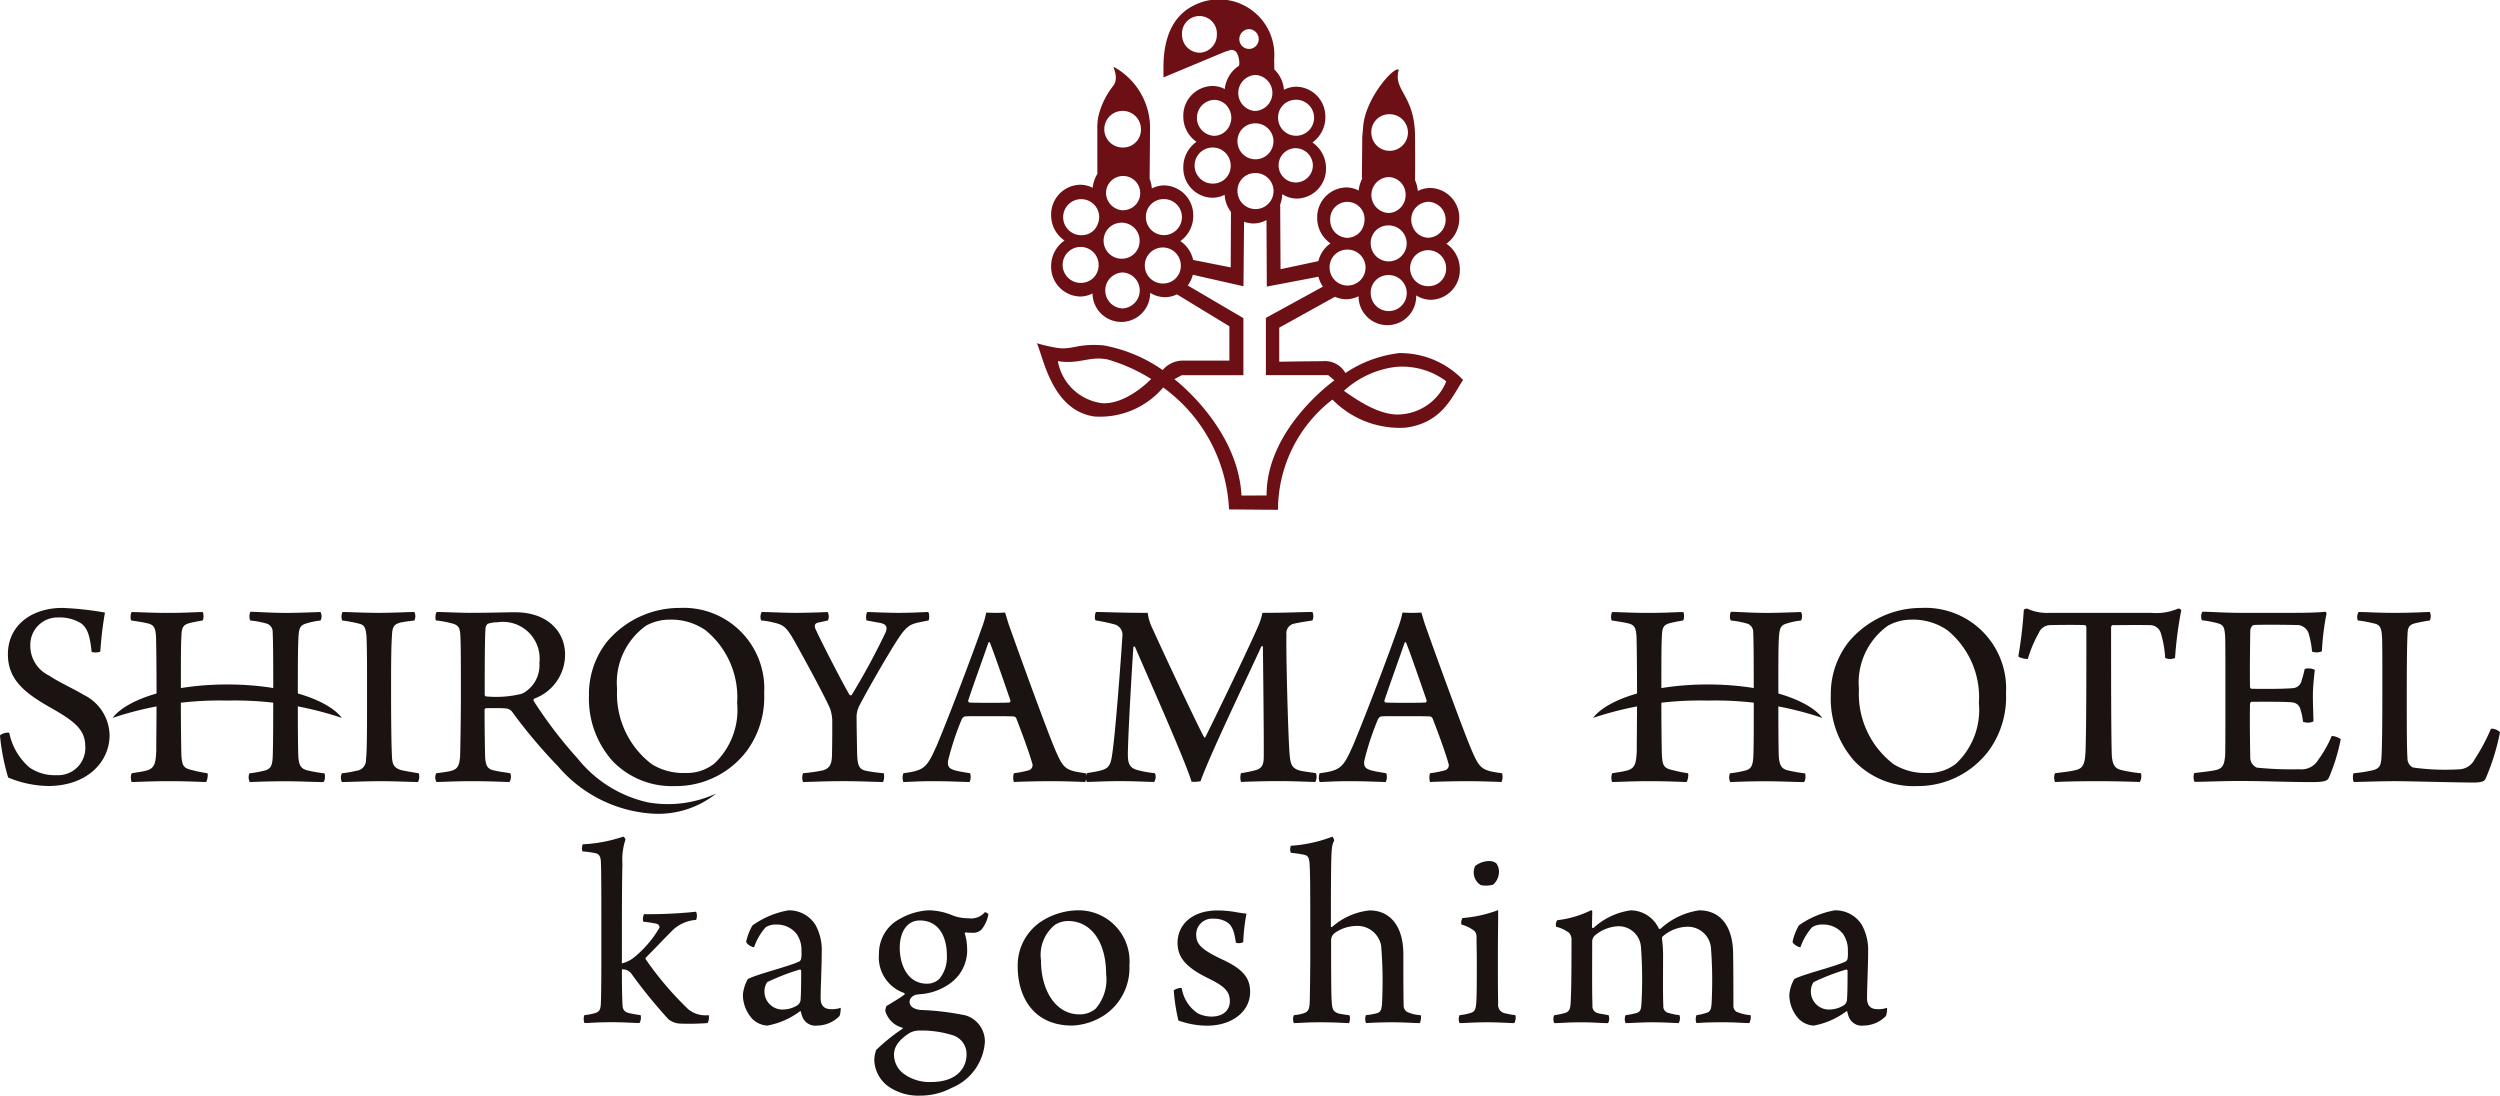 <svg xmlns="http://www.w3.org/2000/svg" xmlns:xlink="http://www.w3.org/1999/xlink" width="155" height="67.929" viewBox="0 0 155 67.929"><defs><clipPath id="a"><rect width="155" height="67.929" fill="none"/></clipPath></defs><g clip-path="url(#a)"><path d="M364.728,21.9a7.531,7.531,0,0,0-3.279,1.228,1.464,1.464,0,0,0-1.45-.732c-.92,0-2.653.031-2.653.031V20.315L360.8,18.4a1.768,1.768,0,0,0,.7.154,1.746,1.746,0,0,0,.763-.189,1.787,1.787,0,1,0,3.573-.051,1.707,1.707,0,0,0,.917.273,1.835,1.835,0,0,0,1.79-1.882,1.92,1.92,0,0,0-.833-1.594,1.92,1.92,0,0,0,.8-1.573,1.847,1.847,0,0,0-1.8-1.885,1.777,1.777,0,0,0-.772.188,2.1,2.1,0,0,0-.174-.674v0s.018-.922,0-2.758c-.022-2.528-1.38-2.808-1.006-4.081-.257-.273-2.086,1.757-2.21,3.539,0,.018-.055.6-.055.6l-.023,2.6.04-.028a1.993,1.993,0,0,0-.239.774,1.7,1.7,0,0,0-.772-.193,1.847,1.847,0,0,0-1.8,1.885,1.912,1.912,0,0,0,.824,1.585,1.866,1.866,0,0,0-.751,1.1l-2.345.5-.023-4.013a1.933,1.933,0,0,0,.128-.641,1.649,1.649,0,0,0,.922.276,1.844,1.844,0,0,0,1.791-1.885,1.926,1.926,0,0,0-.84-1.594,1.919,1.919,0,0,0,.8-1.573,1.845,1.845,0,0,0-1.8-1.885,1.711,1.711,0,0,0-.767.192,1.956,1.956,0,0,0-.591-1.256s-.013-.195-.013-.662A3.436,3.436,0,0,0,352.509.143c-.634.238-2.342.884-2.342,4.03V4.8L354,3.2l.207-.056a.381.381,0,0,1,.55.226,1.276,1.276,0,0,1,.1.7,1.962,1.962,0,0,0-.888,1.453,1.631,1.631,0,0,0-.771-.192,1.84,1.84,0,0,0-1.8,1.882,1.9,1.9,0,0,0,.819,1.581,1.911,1.911,0,0,0-.819,1.582,1.84,1.84,0,0,0,1.8,1.885,1.7,1.7,0,0,0,.763-.185,1.9,1.9,0,0,0,.392,1.061l-.017,3.441-2.328-.461a1.9,1.9,0,0,0-.794-1.17,1.91,1.91,0,0,0,.8-1.568,1.846,1.846,0,0,0-1.793-1.885,1.709,1.709,0,0,0-.774.191,2.046,2.046,0,0,0-.137-.6l.025-3s0-.3,0-.324a4.335,4.335,0,0,0-2.213-3.595c-.192-.129.352.605-.075,1.163a4.853,4.853,0,0,0-.926,1.936,4.047,4.047,0,0,0-.053.795v2.7l.021-.01a2.009,2.009,0,0,0-.309.892,1.714,1.714,0,0,0-.777-.188,1.844,1.844,0,0,0-1.8,1.882,1.9,1.9,0,0,0,.828,1.578,1.922,1.922,0,0,0-.828,1.588,1.844,1.844,0,0,0,1.8,1.882,1.724,1.724,0,0,0,.766-.189,1.786,1.786,0,1,0,3.572-.043,1.743,1.743,0,0,0,.917.273,1.689,1.689,0,0,0,.746-.175l3.25,1.979v2.128l-2.883,0a1.648,1.648,0,0,0-1.253.586,9.319,9.319,0,0,0-3.681-1.533c-1.672-.129-1.938.32-2.928.147a10.043,10.043,0,0,1-1.189-.276c.4.862.929,4.175,3.571,4.542a5.133,5.133,0,0,0,4.26-1.8,9.9,9.9,0,0,1,4.083,7.561c.043,0,2.98.028,3.035.023a8.641,8.641,0,0,1,3.375-6.834,5.841,5.841,0,0,0,4.5,1.745c2.315-.276,2.94-1.976,3.6-2.961a5.394,5.394,0,0,0-4.014-1.664m1.9-4.15a1.117,1.117,0,1,1,1.063-1.117,1.085,1.085,0,0,1-1.063,1.117m-.035-5.234a1.116,1.116,0,0,1,0,2.23,1.049,1.049,0,0,1-.849-.451A.917.917,0,0,1,365.6,14a.951.951,0,0,1-.069-.374,1.089,1.089,0,0,1,1.06-1.113m-2.451-5.431a1.135,1.135,0,1,1-1.085,1.132,1.106,1.106,0,0,1,1.085-1.132m-.02,3.894a1.086,1.086,0,0,1,1.061,1.11,1.113,1.113,0,0,1-.771,1.074,1.05,1.05,0,0,1-.291.041.868.868,0,0,1-.3-.053,1.115,1.115,0,0,1,.3-2.171m-.041,3a1.115,1.115,0,1,1-1.061,1.114,1.082,1.082,0,0,1,1.061-1.114m0,3.078a1.117,1.117,0,1,1-1.061,1.117,1.085,1.085,0,0,1,1.061-1.117m-3.573-3.427a1.066,1.066,0,1,1,2.13,0,1.146,1.146,0,0,1-.069.374,1.282,1.282,0,0,1-.141.292,1.07,1.07,0,0,1-.855.451,1.087,1.087,0,0,1-1.064-1.117m1.02,1.849a1.114,1.114,0,1,1-1.057,1.11,1.084,1.084,0,0,1,1.057-1.11M352.4,3.269a1.11,1.11,0,0,1-1.081-1.137,1.081,1.081,0,1,1,2.159,0A1.11,1.11,0,0,1,352.4,3.269m-7.318,14.269a1.115,1.115,0,1,1,1.065-1.11,1.089,1.089,0,0,1-1.065,1.11m1.065-3.809a1.217,1.217,0,0,1-.236.481,1.048,1.048,0,0,1-.791.37,1.117,1.117,0,1,1,1.063-1.114,1.059,1.059,0,0,1-.037.263m1.482,5.393a1.116,1.116,0,0,1,0-2.23,1.116,1.116,0,0,1,0,2.23m0-3.084a1.117,1.117,0,1,1,1.062-1.117,1.094,1.094,0,0,1-1.062,1.117m.322-3.044a1.038,1.038,0,0,1-.28.042,1.006,1.006,0,0,1-.319-.053,1.1,1.1,0,0,1-.745-1.058,1.061,1.061,0,1,1,1.344,1.069m-.263-3.849a1.136,1.136,0,1,1,1.085-1.137,1.1,1.1,0,0,1-1.085,1.137m2.453,3.2a1.117,1.117,0,1,1-1.062,1.117,1.092,1.092,0,0,1,1.062-1.117m.042,5.231a1.117,1.117,0,1,1,1.062-1.114,1.088,1.088,0,0,1-1.062,1.114M346.387,25a3.191,3.191,0,0,1-2.767-2.61c1.347.216,1.957-.336,3.1-.1a10.782,10.782,0,0,1,2.687,1.208s-1.511,1.585-3.022,1.5m13.046-14.7a1.063,1.063,0,1,1-1.06-1.111,1.086,1.086,0,0,1,1.06,1.111m-1.1-4.114A1.117,1.117,0,1,1,357.273,7.3a1.093,1.093,0,0,1,1.055-1.113m-2.856-4.38a.613.613,0,0,1,.6.626.6.6,0,1,1-1.2,0,.617.617,0,0,1,.6-.626m.389,2.839a1.118,1.118,0,0,1,.151,2.215.746.746,0,0,1-.151.015.71.71,0,0,1-.219-.028,1.119,1.119,0,0,1,.219-2.2m-.039,3a1.115,1.115,0,1,1-1.065,1.117,1.092,1.092,0,0,1,1.065-1.117m0,3.081a1.118,1.118,0,1,1-1.065,1.117,1.091,1.091,0,0,1,1.065-1.117m-2.547.653a1.119,1.119,0,1,1,1.061-1.117,1.091,1.091,0,0,1-1.061,1.117m1.046-3.746a1.08,1.08,0,0,1-.2.385,1.052,1.052,0,0,1-.81.4,1.116,1.116,0,0,1,0-2.23,1.045,1.045,0,0,1,.868.474.773.773,0,0,1,.1.185,1.092,1.092,0,0,1,.041.788m2.236,23.083c-.045-.01-1.141.01-1.551,0-.222-4.23-4.163-7.213-4.163-7.213l.463-.245h3.819V19.724L351.675,17.7a1.917,1.917,0,0,0,.313-.664l3.14.712.038-4a1.735,1.735,0,0,0,.582.107,1.713,1.713,0,0,0,.807-.21l.02,4.123,3.189-.608V17.12a2.063,2.063,0,0,0,.288.653l-3.534,1.936v3.549h3.861l.388.324s-4.222,2.987-4.206,7.134m8.363-5.029c-1.289.14-2.779-.9-3.568-1.456a5.793,5.793,0,0,1,3.2-1.481,4.553,4.553,0,0,1,3.146.891,3.269,3.269,0,0,1-2.774,2.046" transform="translate(-278.033 0)" fill="#6c1015"/><path d="M1.832,210.586a2.745,2.745,0,0,0,1.657.472,1.688,1.688,0,0,0,1.8-1.762c0-1.082-.68-1.592-2.239-2.473-1.541-.881-2.56-1.709-2.56-3.255,0-1.83,1.511-2.879,3.374-2.879a19.237,19.237,0,0,1,2.643.288,22.445,22.445,0,0,0-.287,2.405c-.05.087-.494.087-.542.017-.1-.982-.258-1.472-.66-1.76a2.518,2.518,0,0,0-1.391-.359,1.691,1.691,0,0,0-1.747,1.712,2.037,2.037,0,0,0,1.152,1.885c.68.454,1.576.844,2.153,1.2a2.845,2.845,0,0,1,1.609,2.5c0,1.645-1.375,3.153-3.813,3.153a6.72,6.72,0,0,1-2.475-.525A13.54,13.54,0,0,1,0,208.618c.033-.136.49-.238.575-.186a3.832,3.832,0,0,0,1.257,2.153" transform="translate(0 -162.998)" fill="#1a1311"/><path d="M112.652,202.036c.354,0,1.369.053,2.236.053.9,0,1.8-.053,2.219-.053a.619.619,0,0,1,0,.525c-.389.052-.695.087-.9.138-.407.118-.474.323-.492.846-.053.713-.053,2.068-.053,3.559,0,1.644.02,3.253.053,3.844.018.512.1.765.612.9.234.051.61.118,1.049.186a.691.691,0,0,1-.05.543c-.389,0-1.426-.051-2.287-.051-.986,0-1.95.051-2.425.051a.612.612,0,0,1,0-.543,6,6,0,0,0,.879-.152.665.665,0,0,0,.614-.711c.065-.491.065-1.98.065-4.388,0-1.407,0-2.457-.035-3.253-.05-.443-.085-.68-.439-.765a7.517,7.517,0,0,0-1.067-.2.693.693,0,0,1,.018-.525" transform="translate(-91.415 -164.092)" fill="#1a1311"/><path d="M151.238,211.551a32.11,32.11,0,0,1-2.773-3.3.527.527,0,0,0-.424-.234c-.236-.034-.981-.018-1.22-.018-.033,0-.085.068-.085.086,0,.931.02,2.47.037,3,.048.524.168.7.575.778.273.07.56.1.984.17a.627.627,0,0,1-.052.543c-.339,0-1.117-.051-2.322-.051-1.117,0-1.862.051-2.2.051a.566.566,0,0,1-.02-.543c.374-.05.663-.085.882-.135.409-.1.559-.289.6-.932.015-.371.048-2.625.048-3.574,0-1.915,0-3.406-.033-3.881-.015-.489-.118-.68-.559-.778a6.345,6.345,0,0,0-.949-.173c-.068-.081-.035-.49.052-.525.389,0,1.474.053,2,.053,1.3,0,2.221-.035,2.864-.035,2,0,3.085,1.205,3.085,2.626a2.906,2.906,0,0,1-1.915,2.729.146.146,0,0,0-.035.138,27.253,27.253,0,0,0,2.729,3.574,7.711,7.711,0,0,0,4.375,2.722,7.159,7.159,0,0,0,4.215-.551,5.754,5.754,0,0,1-4.08,1.237,8.394,8.394,0,0,1-5.771-2.978m-4.331-8.769a.479.479,0,0,0-.118.24c-.052.59-.052,2.9-.052,4.149a.113.113,0,0,0,.085.1,6.53,6.53,0,0,0,2.238-.171,1.969,1.969,0,0,0,1.067-1.9,2.276,2.276,0,0,0-2.611-2.524,1.74,1.74,0,0,0-.61.1" transform="translate(-116.693 -164.092)" fill="#1a1311"/><path d="M195.909,210.194a5.8,5.8,0,0,1-1.474-4.084,5.254,5.254,0,0,1,1.085-3.285,5.876,5.876,0,0,1,4.56-2.136,5,5,0,0,1,5.217,5.288,5.639,5.639,0,0,1-1.049,3.539,5.5,5.5,0,0,1-4.473,2.219,5.093,5.093,0,0,1-3.865-1.541m6.289.153a4.561,4.561,0,0,0,1.423-3.761,5.363,5.363,0,0,0-1.952-4.508,3.711,3.711,0,0,0-2.2-.662,3.02,3.02,0,0,0-1.491.372,4.339,4.339,0,0,0-1.8,3.933,5.472,5.472,0,0,0,2.153,4.658,3.7,3.7,0,0,0,2.086.543,2.748,2.748,0,0,0,1.779-.575" transform="translate(-157.919 -162.998)" fill="#1a1311"/><path d="M251.134,202.036c.4,0,1.371.053,2.116.053.577,0,1.749-.035,1.968-.053a.583.583,0,0,1,.017.525l-.628.138c-.223.065-.223.235-.12.439.442.948,1.745,3.474,2.1,4.051a.169.169,0,0,0,.12,0,43.72,43.72,0,0,0,2.086-3.848c.133-.3.133-.54-.323-.628l-.831-.152c-.067-.081-.035-.49.05-.525.527.017,1.305.053,1.918.053.844,0,1.268-.035,1.828-.053.1.017.1.475.035.525-.236.052-.472.087-.728.152-.509.118-.745.356-1.222,1.087-.726,1.135-1.948,3.285-2.354,4.084a1.64,1.64,0,0,0-.153.59c0,.627.018,1.423.033,2.287.02.763.1,1.019.544,1.119a10,10,0,0,0,1.1.152c.053.069.035.492-.048.543-.442,0-1.373-.051-2.409-.051-1.27,0-2.081.051-2.54.051a.775.775,0,0,1,0-.543,10.4,10.4,0,0,0,1.2-.17c.459-.118.577-.39.595-.93.018-.832.018-1.357.018-2.1a2.536,2.536,0,0,0-.138-.812c-.354-.8-1.355-2.645-2.05-3.9-.628-1.135-.778-1.273-1.423-1.423a4.982,4.982,0,0,0-.8-.138.626.626,0,0,1,.037-.525" transform="translate(-203.905 -164.092)" fill="#1a1311"/><path d="M300.066,210.575c.829-1.948,2.442-6.248,2.814-7.337a6.012,6.012,0,0,0,.3-1.015c.07,0,.271.018.577.018.356,0,.542-.018.595-.018.083.272.168.595.288.916.339.964,2.217,6.185,2.829,7.623.507,1.17.642,1.253,1.88,1.423a.762.762,0,0,1-.033.543c-.442-.018-1.288-.051-2.12-.051-.9,0-1.946.033-2.3.051a.827.827,0,0,1,0-.543,6.655,6.655,0,0,0,.931-.186.329.329,0,0,0,.2-.441c-.2-.711-.7-2.049-.984-2.776a.205.205,0,0,0-.151-.118c-.271-.017-.934-.017-1.644-.017-1.089,0-1.2,0-1.39.017-.068,0-.171.118-.186.153a17.05,17.05,0,0,0-.866,2.623c-.015.3.02.475.544.593.2.053.525.1.829.152a.761.761,0,0,1-.033.543c-.341,0-1.222-.051-2.239-.051-1,0-1.541.051-1.863.051a.754.754,0,0,1,0-.543c1.22-.17,1.441-.288,2.016-1.61m3.255-6.489c-.289.849-.951,2.661-1.255,3.595a.112.112,0,0,0,.068.118c.168.018.765.018,1.356.018.406,0,.934,0,1.119-.018.05,0,.1-.083.068-.153-.339-.981-.986-2.864-1.27-3.575a.06.06,0,0,0-.085.015" transform="translate(-242.033 -164.244)" fill="#1a1311"/><path d="M359.186,202.036c.63,0,1.425.053,3.188.053a2.956,2.956,0,0,0,.3.981c.934,2.068,2.916,6.253,3.205,6.744a.043.043,0,0,0,.067-.018c.268-.522,2.522-5.151,3.253-6.829a3.851,3.851,0,0,0,.286-.879c1.694,0,2.358-.053,3.1-.053a.621.621,0,0,1,0,.525c-.54.087-.881.138-1.137.2a.6.6,0,0,0-.473.68c-.035,1.05.1,6.335.2,7.473.053.592.155.828.663.964.251.053.544.085.966.152a.672.672,0,0,1-.037.543c-.42,0-1.2-.051-2.267-.051-.951,0-1.883.033-2.342.051a.905.905,0,0,1,0-.543,7.6,7.6,0,0,0,.951-.2c.371-.118.439-.371.457-.71.017-1.137-.033-5.389-.051-6.945a.07.07,0,0,0-.1,0c-.457,1.049-3.188,6.69-3.765,8.351a2.017,2.017,0,0,1-.559.033c-.422-1.406-2.844-6.8-3.508-8.369-.029-.034-.081-.015-.1.033-.1,1.523-.309,5.052-.341,6.557,0,.576.048.9.577,1.051a6.6,6.6,0,0,0,1.1.2.566.566,0,0,1-.05.543c-.3,0-1.207-.051-2.085-.051-.949,0-1.8.051-2.084.051a.672.672,0,0,1,0-.543c.339-.067.627-.1.864-.17.524-.136.627-.354.728-1.152.19-1.338.509-5.557.612-7.166a.672.672,0,0,0-.457-.728,10.682,10.682,0,0,0-1.2-.256c-.085-.051-.05-.49.033-.525" transform="translate(-291.215 -164.092)" fill="#1a1311"/><path d="M437.475,210.575c.828-1.948,2.441-6.248,2.812-7.337a5.8,5.8,0,0,0,.3-1.015c.069,0,.273.018.577.018.356,0,.544-.018.595-.018.085.272.168.595.288.916.337.964,2.222,6.185,2.831,7.623.508,1.17.641,1.253,1.883,1.423a.792.792,0,0,1-.035.543c-.442-.018-1.29-.051-2.121-.051-.9,0-1.947.033-2.306.051a.86.86,0,0,1,0-.543,6.672,6.672,0,0,0,.934-.186.326.326,0,0,0,.2-.441c-.2-.711-.691-2.049-.981-2.776a.2.2,0,0,0-.155-.118c-.27-.017-.932-.017-1.643-.017-1.084,0-1.2,0-1.39.017-.068,0-.166.118-.187.153a16.859,16.859,0,0,0-.863,2.623c-.017.3.018.475.542.593.2.053.525.1.829.152a.758.758,0,0,1-.033.543c-.339,0-1.22-.051-2.238-.051-1,0-1.539.051-1.862.051a.742.742,0,0,1,0-.543c1.22-.17,1.44-.288,2.017-1.61m3.253-6.489c-.289.849-.949,2.661-1.255,3.595a.112.112,0,0,0,.067.118c.171.018.764.018,1.355.018.409,0,.934,0,1.119-.018.053,0,.1-.083.07-.153-.341-.981-.984-2.864-1.273-3.575a.059.059,0,0,0-.085.015" transform="translate(-353.634 -164.244)" fill="#1a1311"/><path d="M46.221,207.655c0,.934.018,2.826.033,3.168.035.592.1.8.56.913a9.472,9.472,0,0,0,1.049.221c.07.069-.015.492-.08.543-.274,0-1.1-.051-2.291-.051-1.084,0-1.981.051-2.322.051a.771.771,0,0,1,0-.543c.407-.067.678-.1.931-.17.477-.136.56-.422.595-1.2,0-.577.018-1.966.018-3.44,0-1.644-.018-3.4-.035-3.692-.033-.491-.116-.68-.472-.78-.273-.067-.577-.118-1.054-.187-.083-.068-.048-.455.018-.525.391,0,1.22.053,2.221.053,1.185,0,1.727-.053,2.188-.053.063.086.063.475-.017.525-.321.052-.662.12-.848.173-.339.1-.441.253-.459.777-.033.61-.033,1.373-.033,3.068Zm5.728-1.1c0-.884,0-2.7-.035-3.323a.545.545,0,0,0-.337-.542,5.352,5.352,0,0,0-1.034-.2c-.1-.068-.085-.455,0-.543.407,0,1.288.07,2.187.07.846,0,1.9-.053,2.151-.053a.571.571,0,0,1,0,.525,4.492,4.492,0,0,0-.9.187c-.391.118-.442.321-.472.914s-.035,1.509-.035,3.509c0,1.476,0,3.318.035,3.9.048.475.168.66.49.763a8.462,8.462,0,0,0,1.119.2c.066.069.05.492-.07.543-.49,0-1.474-.051-2.372-.051-.881,0-1.745.033-2.184.051a.653.653,0,0,1-.017-.543,7.2,7.2,0,0,0,1-.186c.3-.1.407-.273.437-.763s.035-2.27.035-3.338Z" transform="translate(-35.008 -164.016)" fill="#1a1311"/><path d="M44.266,226.96a20.846,20.846,0,0,1,7.11,1.075c-.919-1.2-3.737-2.074-7.11-2.074s-6.187.876-7.107,2.074a20.857,20.857,0,0,1,7.107-1.075" transform="translate(-30.18 -183.524)" fill="#1a1311"/><path d="M605.875,210.194a5.8,5.8,0,0,1-1.474-4.084,5.239,5.239,0,0,1,1.084-3.285,5.869,5.869,0,0,1,4.558-2.136,5,5,0,0,1,5.22,5.288,5.636,5.636,0,0,1-1.051,3.539,5.5,5.5,0,0,1-4.475,2.219,5.084,5.084,0,0,1-3.863-1.541m6.287.153a4.568,4.568,0,0,0,1.421-3.761,5.365,5.365,0,0,0-1.945-4.508,3.738,3.738,0,0,0-2.2-.662,3.022,3.022,0,0,0-1.491.372,4.334,4.334,0,0,0-1.8,3.933,5.476,5.476,0,0,0,2.151,4.658,3.7,3.7,0,0,0,2.086.543,2.743,2.743,0,0,0,1.779-.575" transform="translate(-490.891 -162.998)" fill="#1a1311"/><path d="M673.832,211.635c-.492-.018-1.508-.051-2.643-.051-1.321,0-2.187.033-2.611.051a.75.75,0,0,1,0-.543c.524-.067.968-.117,1.237-.186.542-.1.627-.441.66-1.237.05-1.488.05-4.8.05-7.623,0-.067-.05-.138-.1-.138-.289-.018-1.423-.018-2.136,0a.778.778,0,0,0-.71.477,7.754,7.754,0,0,0-.68,1.609c-.083.05-.575-.068-.592-.153a26.97,26.97,0,0,0,.339-2.879c0-.035.188-.1.221-.07a2.947,2.947,0,0,0,1.388.256h6.272a3.482,3.482,0,0,0,1.7-.27.286.286,0,0,1,.184.1,24.241,24.241,0,0,0-.389,2.967.756.756,0,0,1-.61,0,6.747,6.747,0,0,0-.271-1.543.7.7,0,0,0-.66-.492c-.848-.018-1.93,0-2.339,0a.154.154,0,0,0-.085.138c0,2.508,0,7.147.05,8.013.052.491.171.728.577.83a8.217,8.217,0,0,0,1.22.2.667.667,0,0,1-.068.543" transform="translate(-541.17 -163.151)" fill="#1a1311"/><path d="M724.707,201.942c.44,0,1.388.07,2.357.07h3.353c.645,0,1.526-.018,1.915-.07.018.018.07.07.07.1a16.122,16.122,0,0,0-.291,2.355.825.825,0,0,1-.61.017,5.348,5.348,0,0,0-.183-1.017.769.769,0,0,0-.833-.628c-.3-.018-2.407-.032-2.595,0-.131.018-.219.236-.219.341-.015,1.015-.035,2.608-.015,3.489,0,.035.033.12.085.12.743.016,1.948.016,2.575-.037a.591.591,0,0,0,.542-.489,5.649,5.649,0,0,0,.185-.7.857.857,0,0,1,.628.053c-.035.354-.118,1.017-.118,1.626s.033,1.119.033,1.574a.831.831,0,0,1-.645.018,3.576,3.576,0,0,0-.151-.726.568.568,0,0,0-.542-.476c-.527-.051-1.832-.035-2.508-.035-.035,0-.085.085-.085.136-.02.9,0,2.524.015,3.3a.686.686,0,0,0,.407.646,21.028,21.028,0,0,0,2.628.1,1.208,1.208,0,0,0,1.185-.59,7.282,7.282,0,0,0,.833-1.476,1.146,1.146,0,0,1,.557.2,11.576,11.576,0,0,1-.728,2.374c-.085.186-.2.289-1.051.289-1.541,0-2.914-.068-4.506-.068-1.119,0-2.087.051-2.781.051a.743.743,0,0,1-.015-.543c.54-.067,1.032-.117,1.336-.186.424-.1.527-.323.579-.914.015-.308.015-2.136.015-4.033,0-1.525,0-3.015-.015-3.322-.037-.591-.1-.746-.509-.844a5.932,5.932,0,0,0-.934-.173.62.62,0,0,1,.035-.543" transform="translate(-588.154 -164.016)" fill="#1a1311"/><path d="M777.137,202.036c.509,0,1.084.053,2.236.053,1.2,0,1.815-.053,2.171-.053a.585.585,0,0,1,0,.525c-.442.069-.678.12-.9.173-.424.1-.46.321-.477.66-.033.625-.048,1.965-.048,3.609,0,2.252,0,3.487.048,4.2a.61.61,0,0,0,.341.475,14.431,14.431,0,0,0,2.8.115,1.138,1.138,0,0,0,1.032-.643,12.1,12.1,0,0,0,1-1.878.744.744,0,0,1,.559.219,14.065,14.065,0,0,1-.9,2.895c-.07.138-.238.223-.715.223-1.135,0-4.034-.085-4.915-.085-.83,0-2.2.051-2.523.051-.085-.051-.085-.492-.018-.543a8.558,8.558,0,0,0,1.188-.186c.406-.1.489-.306.522-.662.052-.459.067-2.438.067-4.234,0-1.779,0-2.814-.015-3.253-.033-.676-.1-.881-.56-.964a7.6,7.6,0,0,0-.947-.173.62.62,0,0,1,.048-.525" transform="translate(-630.899 -164.092)" fill="#1a1311"/><path d="M534.974,207.655c0,.934.018,2.826.033,3.168.035.592.1.8.56.913a9.432,9.432,0,0,0,1.052.221c.068.069-.017.492-.083.543-.273,0-1.1-.051-2.291-.051-1.084,0-1.983.051-2.322.051a.771.771,0,0,1,0-.543c.409-.067.678-.1.931-.17.477-.136.56-.422.595-1.2,0-.577.018-1.966.018-3.44,0-1.644-.018-3.4-.035-3.692-.033-.491-.118-.68-.472-.78-.271-.067-.577-.118-1.052-.187-.085-.068-.05-.455.016-.525.389,0,1.22.053,2.221.053,1.185,0,1.727-.053,2.186-.053.068.086.068.475-.016.525-.321.052-.662.12-.848.173-.339.1-.441.253-.459.777-.033.61-.033,1.373-.033,3.068Zm5.728-1.1c0-.884,0-2.7-.033-3.323a.549.549,0,0,0-.339-.542,5.394,5.394,0,0,0-1.036-.2c-.1-.068-.083-.455,0-.543.409,0,1.29.07,2.188.07.849,0,1.9-.053,2.154-.053a.586.586,0,0,1,0,.525,4.479,4.479,0,0,0-.9.187c-.389.118-.439.321-.475.914s-.033,1.509-.033,3.509c0,1.476,0,3.318.033,3.9.053.475.171.66.492.763a8.454,8.454,0,0,0,1.119.2c.068.069.05.492-.068.543-.492,0-1.473-.051-2.374-.051-.881,0-1.745.033-2.184.051a.651.651,0,0,1-.017-.543,7.1,7.1,0,0,0,1-.186c.3-.1.406-.273.442-.763s.033-2.27.033-3.338Z" transform="translate(-431.97 -164.016)" fill="#1a1311"/><path d="M533.016,226.96a20.845,20.845,0,0,1,7.109,1.075c-.918-1.2-3.736-2.074-7.108-2.074s-6.189.876-7.109,2.074a20.848,20.848,0,0,1,7.107-1.075" transform="translate(-427.14 -183.524)" fill="#1a1311"/><path d="M195.986,281.024a27.908,27.908,0,0,0,3.224-.152.659.659,0,0,1,0,.509,2.317,2.317,0,0,0-1.442.628c-.526.526-1.188,1.222-1.68,1.714a.108.108,0,0,0,0,.1,20.147,20.147,0,0,0,2.647,3.105,1.681,1.681,0,0,0,1.256.356.708.708,0,0,1-.068.492,15.279,15.279,0,0,1-1.663.034,1.245,1.245,0,0,1-.764-.272,30.736,30.736,0,0,1-2.291-2.817.662.662,0,0,0-.594-.272c0,.764,0,1.425.034,2.087,0,.407.1.543.424.627.17.034.407.085.7.119a.636.636,0,0,1-.068.492c-.305,0-.95-.051-1.7-.051-.933,0-1.425.051-1.7.051-.068-.051-.085-.441,0-.492a3.673,3.673,0,0,0,.628-.119c.272-.085.356-.2.374-.56.034-.526.034-2.444.034-3.275,0-3.733,0-5.193-.034-5.617-.017-.22-.085-.39-.288-.458a5.877,5.877,0,0,0-.849-.119.65.65,0,0,1,.017-.441,9.3,9.3,0,0,0,2.512-.475c.051,0,.136.136.136.187a3.937,3.937,0,0,0-.187,1.51c-.034,1.358-.034,3.309-.034,6.16a1.875,1.875,0,0,0,.8-.408,6.7,6.7,0,0,0,1.527-1.8c.017-.085-.017-.2-.2-.255a6.813,6.813,0,0,0-.8-.119.649.649,0,0,1,.051-.475" transform="translate(-156.053 -224.346)" fill="#1a1311"/><path d="M248.633,302.054a1.539,1.539,0,0,0-1.289-.645,1.133,1.133,0,0,0-.679.17,3.673,3.673,0,0,0-.713,1.221c-.051.068-.509-.186-.492-.339a3.423,3.423,0,0,1,.39-1,5.466,5.466,0,0,1,2.223-.934,1.931,1.931,0,0,1,1.68.9,3.236,3.236,0,0,1,.39,1.68c0,.882-.068,2.189-.068,2.868,0,.356.136.679.645.679a1.564,1.564,0,0,0,.594-.085,1.279,1.279,0,0,1-.068.509,1.971,1.971,0,0,1-1.391.594.866.866,0,0,1-.866-.441,1.568,1.568,0,0,1-.136-.424c0-.017-.051-.034-.068-.017a4.794,4.794,0,0,1-2.02.883,1.432,1.432,0,0,1-.933-.424,2.228,2.228,0,0,1-.577-1.494,2.4,2.4,0,0,1,.306-.967c.56-.305,2.562-.781,3.207-1.1a.287.287,0,0,0,.1-.169,2.146,2.146,0,0,0,.017-.459,1.732,1.732,0,0,0-.255-1m.153,2.138a13.312,13.312,0,0,0-2.02.78.972.972,0,0,0-.17.543,1.114,1.114,0,0,0,1.188,1.154,1.7,1.7,0,0,0,.866-.271.46.46,0,0,0,.187-.39c.034-.356.034-1.459.034-1.748,0-.017-.051-.085-.085-.068" transform="translate(-199.195 -244.086)" fill="#1a1311"/><path d="M293.5,300.847a2.739,2.739,0,0,0,.967.169,1.127,1.127,0,0,0,1.018-.373c.051-.017.2.085.221.119a2.062,2.062,0,0,1-.424.95.722.722,0,0,1-.594.2,3.245,3.245,0,0,1-.407-.017.07.07,0,0,0-.034.085,3.127,3.127,0,0,1,.136.831,2.525,2.525,0,0,1-1,2.206,3.609,3.609,0,0,1-1.8.7,2.079,2.079,0,0,0-.322.034c-.153.017-.441.17-.441.441,0,.323.322.475.679.509a16.673,16.673,0,0,1,2.8.339,1.686,1.686,0,0,1,1.188,1.663,3.327,3.327,0,0,1-2.07,2.834,4.106,4.106,0,0,1-1.934.475,3.225,3.225,0,0,1-2.036-.611,2.106,2.106,0,0,1-.815-1.578,1.892,1.892,0,0,1,.119-.645,12.078,12.078,0,0,1,1.646-1.324s0-.051-.017-.051a1.49,1.49,0,0,1-1.069-1.052,1.429,1.429,0,0,1,.068-.289c.254-.153.882-.526,1.12-.713a.064.064,0,0,0-.017-.1,2.327,2.327,0,0,1-1.561-2.41,2.43,2.43,0,0,1,.95-1.969,4.1,4.1,0,0,1,2.121-.747,3.933,3.933,0,0,1,1.51.323m.848,8.62a1.213,1.213,0,0,0-.865-1.2,6.466,6.466,0,0,0-2.087-.288,1.241,1.241,0,0,0-.611.169c-.645.424-.934.849-.934,1.324a1.482,1.482,0,0,0,.56,1.154,2.688,2.688,0,0,0,1.748.543c1.578,0,2.189-.866,2.189-1.7m-4.14-6.618c0,1.086.509,2.223,1.68,2.223a1.087,1.087,0,0,0,.781-.306,2.122,2.122,0,0,0,.458-1.476c0-1.018-.424-2.138-1.68-2.138-.764,0-1.239.679-1.239,1.7" transform="translate(-234.425 -244.084)" fill="#1a1311"/><path d="M342.906,303.938a3.517,3.517,0,0,1-1.578,3.105,3.919,3.919,0,0,1-1.969.628c-2.478,0-3.377-1.883-3.377-3.632a3.257,3.257,0,0,1,1.477-2.834,4.286,4.286,0,0,1,2.223-.679,3.159,3.159,0,0,1,3.224,3.411m-4.616-2.511a2.393,2.393,0,0,0-.866,2.189c0,2,1,3.36,2.359,3.36a1.485,1.485,0,0,0,1.035-.356,2.762,2.762,0,0,0,.645-2.138c0-1.969-.916-3.292-2.359-3.292a1.52,1.52,0,0,0-.815.238" transform="translate(-272.883 -244.086)" fill="#1a1311"/><path d="M391.8,302.5a.611.611,0,0,1-.458.034c-.1-.73-.238-1.086-.577-1.29a1.546,1.546,0,0,0-.831-.2.981.981,0,0,0-1.052.984c0,.577.288.916,1.578,1.527,1.409.645,1.765,1.222,1.765,2.036,0,1.222-1.137,2.087-2.664,2.087a5.223,5.223,0,0,1-1.782-.322,11.841,11.841,0,0,1-.289-1.867.85.85,0,0,1,.492-.153,2.323,2.323,0,0,0,1,1.578,1.946,1.946,0,0,0,.848.2c.7,0,1.137-.374,1.137-.95,0-.611-.322-.934-1.374-1.442-1.375-.679-1.867-1.29-1.867-2.189,0-1.052.831-2,2.494-2a6.813,6.813,0,0,1,1.1.1c.272.051.543.085.679.1a11.874,11.874,0,0,0-.2,1.765" transform="translate(-314.718 -244.086)" fill="#1a1311"/><path d="M426.009,276.782a8.787,8.787,0,0,0,2.546-.56c.05.017.119.187.119.238-.136.272-.17.441-.187,1.6-.017,1.052-.017,3.258-.017,3.733,0,.034.051.034.085.017a4.145,4.145,0,0,1,2.308-1.018c1.341,0,2.1,1.052,2.1,2.715,0,.933,0,2.41.017,3.156a.466.466,0,0,0,.221.424,2.291,2.291,0,0,0,.831.2c.051.051.017.458-.068.492-.289,0-.95-.051-1.7-.051-.662,0-1.391.034-1.612.051a.705.705,0,0,1-.017-.492,4.493,4.493,0,0,0,.679-.119c.255-.085.322-.2.339-.882a26.716,26.716,0,0,0-.068-3.309,1.493,1.493,0,0,0-1.578-1.222,2.355,2.355,0,0,0-1.324.458.588.588,0,0,0-.2.407c0,1.171,0,3.292.034,3.767.034.543.085.679.441.8.2.034.34.068.645.1.085.068.051.424-.017.492-.221,0-.8-.051-1.782-.051-.866,0-1.341.051-1.629.051a.623.623,0,0,1,0-.492,2.912,2.912,0,0,0,.611-.119c.289-.1.356-.254.373-.73.017-.407.034-2.426.034-2.817,0-4.107,0-5.193-.051-5.821-.033-.254-.085-.407-.322-.458a7.105,7.105,0,0,0-.815-.119c-.085-.051-.068-.408,0-.442" transform="translate(-345.955 -224.346)" fill="#1a1311"/><path d="M485.01,294.31c-.322,0-.866-.051-1.731-.051-.713,0-1.374.051-1.663.051a.622.622,0,0,1,0-.492,3.643,3.643,0,0,0,.73-.152c.22-.085.272-.22.306-.611.034-.424.034-1.544.034-2.478,0-.661-.017-1.272-.017-1.612a.526.526,0,0,0-.119-.356,2.146,2.146,0,0,0-.814-.408.5.5,0,0,1,.068-.407,7.92,7.92,0,0,0,2.206-.492c0,.764-.017,1.935-.017,2.97,0,.933,0,2.07.017,2.834a.523.523,0,0,0,.356.577,5.357,5.357,0,0,0,.713.135.694.694,0,0,1-.068.492m-1.307-8.587a1.647,1.647,0,0,1-.764.034.923.923,0,0,1-.356-1.188,1.42,1.42,0,0,1,.814-.305.724.724,0,0,1,.492.135.864.864,0,0,1,.17.492,1.084,1.084,0,0,1-.356.831" transform="translate(-391.124 -230.877)" fill="#1a1311"/><path d="M513.562,306.817c.288-.085.339-.289.356-.662.051-.933.051-2.7.051-3.835a.634.634,0,0,0-.152-.475,2.182,2.182,0,0,0-.8-.373.485.485,0,0,1,.068-.407,6.409,6.409,0,0,0,2.121-.628.381.381,0,0,1,.051.085c0,.119-.017.73-.017.984a.065.065,0,0,0,.1.033,4.271,4.271,0,0,1,2.308-1.086,1.94,1.94,0,0,1,1.73,1.12.084.084,0,0,0,.119.017,4.455,4.455,0,0,1,2.393-1.137c1.307,0,2.1.984,2.1,2.732.017.916.017,2.494.017,3.19a.426.426,0,0,0,.17.356,2.625,2.625,0,0,0,.9.221.8.8,0,0,1-.085.492c-.306,0-.866-.051-1.561-.051-.849,0-1.289.017-1.714.051a.7.7,0,0,1,0-.492,3.3,3.3,0,0,0,.645-.152c.255-.085.288-.289.305-.832a26.908,26.908,0,0,0-.051-3.19,1.44,1.44,0,0,0-1.51-1.307,2.409,2.409,0,0,0-1.494.611c-.034.017-.034.085-.034.119a8.1,8.1,0,0,1,.068,1.222c0,.916-.017,2.257.017,2.97a.4.4,0,0,0,.272.408,4.489,4.489,0,0,0,.73.152.622.622,0,0,1-.051.492c-.475-.017-.984-.051-1.714-.051-.509,0-1.273.051-1.578.051a.623.623,0,0,1,0-.492,4.759,4.759,0,0,0,.679-.135c.221-.068.288-.2.305-.577a26.917,26.917,0,0,0-.033-3.546,1.388,1.388,0,0,0-1.426-1.256,2.418,2.418,0,0,0-1.374.526.549.549,0,0,0-.221.407c0,1.1-.017,3.173.017,3.971a.44.44,0,0,0,.357.492c.135.034.373.068.645.119a.623.623,0,0,1-.034.492c-.39,0-.967-.051-1.663-.051-.882,0-1.239.051-1.663.051-.085-.068-.085-.441,0-.492a5.094,5.094,0,0,0,.645-.135" transform="translate(-416.536 -244.012)" fill="#1a1311"/><path d="M594.1,302.054a1.54,1.54,0,0,0-1.29-.645,1.132,1.132,0,0,0-.679.17,3.68,3.68,0,0,0-.713,1.221c-.051.068-.509-.186-.492-.339a3.422,3.422,0,0,1,.39-1,5.464,5.464,0,0,1,2.223-.934,1.931,1.931,0,0,1,1.68.9,3.234,3.234,0,0,1,.39,1.68c0,.882-.068,2.189-.068,2.868,0,.356.136.679.645.679a1.562,1.562,0,0,0,.594-.085,1.273,1.273,0,0,1-.068.509,1.972,1.972,0,0,1-1.391.594.865.865,0,0,1-.865-.441,1.555,1.555,0,0,1-.136-.424c0-.017-.051-.034-.068-.017a4.792,4.792,0,0,1-2.019.883,1.433,1.433,0,0,1-.933-.424,2.228,2.228,0,0,1-.577-1.494,2.4,2.4,0,0,1,.305-.967c.56-.305,2.562-.781,3.207-1.1a.289.289,0,0,0,.1-.169,2.178,2.178,0,0,0,.017-.459,1.734,1.734,0,0,0-.255-1m.152,2.138a13.35,13.35,0,0,0-2.019.78.976.976,0,0,0-.169.543,1.114,1.114,0,0,0,1.188,1.154,1.7,1.7,0,0,0,.866-.271.459.459,0,0,0,.186-.39c.034-.356.034-1.459.034-1.748,0-.017-.051-.085-.085-.068" transform="translate(-479.785 -244.086)" fill="#1a1311"/></g></svg>